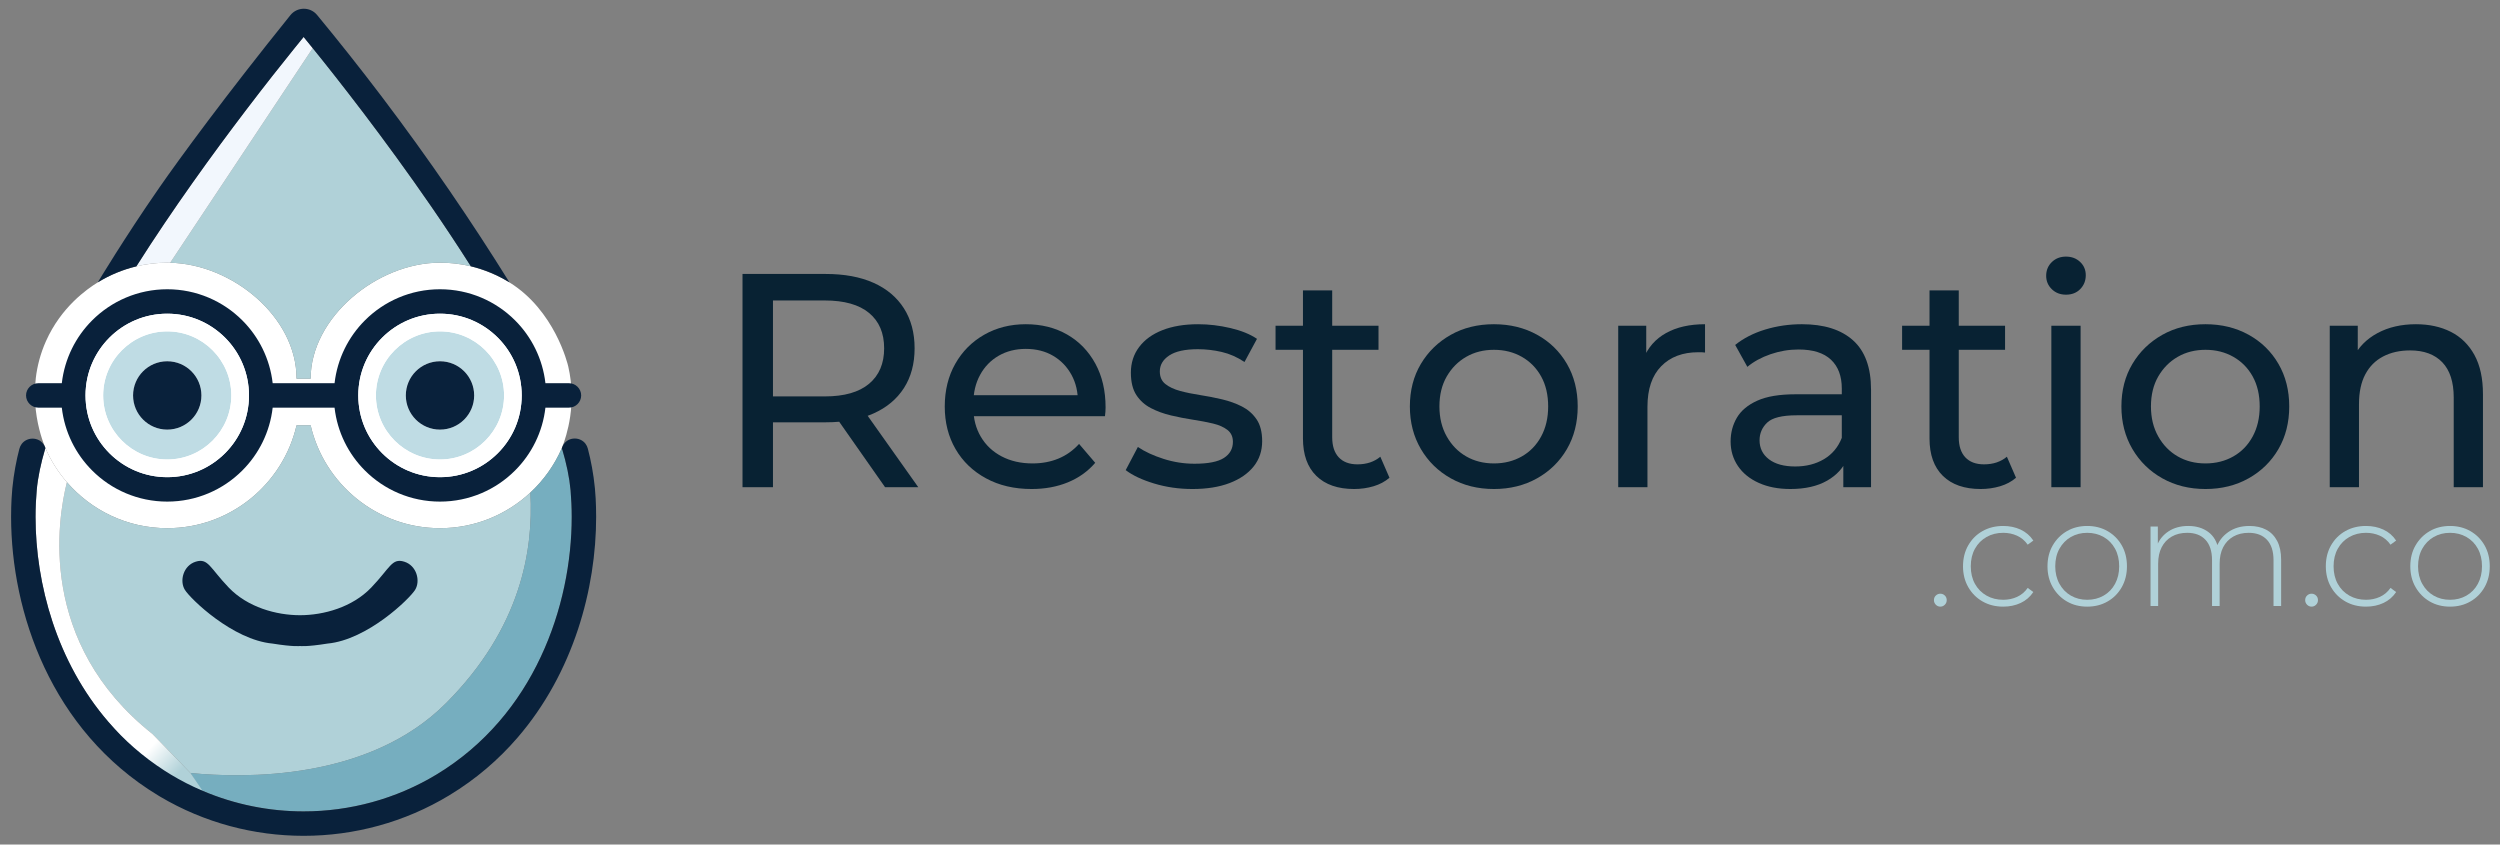 <?xml version="1.0" encoding="utf-8"?>
<!-- Generator: Adobe Illustrator 16.0.0, SVG Export Plug-In . SVG Version: 6.00 Build 0)  -->
<!DOCTYPE svg PUBLIC "-//W3C//DTD SVG 1.1//EN" "http://www.w3.org/Graphics/SVG/1.1/DTD/svg11.dtd">
<svg version="1.1" id="Layer_1" xmlns="http://www.w3.org/2000/svg" xmlns:xlink="http://www.w3.org/1999/xlink" x="0px" y="0px"
	 width="1261px" height="426px" viewBox="0 0 1261 426" enable-background="new 0 0 1261 426" xml:space="preserve">
<rect x="0" y="0" width="1261" height="426" fill="#808080" stroke="none"/>
<g>
	<defs>
		<rect id="SVGID_1_" x="-651" y="-507" width="2560" height="1440"/>
	</defs>
	<clipPath id="SVGID_2_">
		<use xlink:href="#SVGID_1_"  overflow="visible"/>
	</clipPath>
	<path clip-path="url(#SVGID_2_)" fill="#082233" d="M374.521,245.734V138.186h41.944c9.422,0,17.462,1.487,24.121,4.456
		c6.657,2.972,11.777,7.274,15.364,12.905c3.584,5.636,5.377,12.345,5.377,20.128c0,7.786-1.793,14.469-5.377,20.05
		c-3.587,5.584-8.707,9.86-15.364,12.828c-6.659,2.973-14.699,4.456-24.121,4.456h-33.494l6.914-7.067v39.792H374.521z
		 M389.885,207.479l-6.914-7.529h33.032c9.833,0,17.285-2.125,22.355-6.376c5.071-4.249,7.605-10.217,7.605-17.899
		c0-7.681-2.534-13.622-7.605-17.822c-5.07-4.198-12.522-6.3-22.355-6.3h-33.032l6.914-7.682V207.479z M446.424,245.734
		l-27.347-39.023h16.439l27.655,39.023H446.424z"/>
	<path clip-path="url(#SVGID_2_)" fill="#082233" d="M520.323,246.657c-8.707,0-16.362-1.791-22.969-5.378
		c-6.606-3.583-11.729-8.5-15.364-14.75c-3.637-6.246-5.454-13.417-5.454-21.509c0-8.089,1.766-15.262,5.301-21.51
		c3.533-6.246,8.397-11.139,14.595-14.672c6.197-3.533,13.187-5.3,20.973-5.3c7.886,0,14.85,1.743,20.894,5.222
		c6.043,3.484,10.779,8.374,14.212,14.674c3.431,6.299,5.147,13.65,5.147,22.047c0,0.615-0.026,1.333-0.077,2.152
		c-0.053,0.82-0.13,1.589-0.23,2.303h-69.292v-10.602h61.61l-5.992,3.689c0.102-5.224-0.975-9.883-3.227-13.981
		c-2.254-4.097-5.353-7.298-9.295-9.604c-3.944-2.304-8.527-3.456-13.75-3.456c-5.124,0-9.68,1.152-13.675,3.456
		c-3.994,2.306-7.12,5.532-9.372,9.68c-2.254,4.148-3.38,8.887-3.38,14.213v2.457c0,5.43,1.253,10.271,3.764,14.519
		c2.509,4.252,6.016,7.556,10.524,9.911c4.507,2.357,9.68,3.533,15.518,3.533c4.813,0,9.192-0.818,13.136-2.459
		c3.942-1.637,7.399-4.094,10.371-7.374l8.143,9.526c-3.688,4.302-8.273,7.581-13.751,9.833
		C533.203,245.531,527.083,246.657,520.323,246.657"/>
	<path clip-path="url(#SVGID_2_)" fill="#082233" d="M601.445,246.657c-6.76,0-13.189-0.922-19.282-2.768
		c-6.095-1.842-10.884-4.094-14.365-6.759l6.146-11.676c3.48,2.357,7.782,4.354,12.906,5.991c5.12,1.641,10.344,2.459,15.671,2.459
		c6.86,0,11.804-0.973,14.826-2.92c3.019-1.945,4.532-4.66,4.532-8.144c0-2.559-0.922-4.556-2.765-5.991
		c-1.844-1.433-4.278-2.509-7.299-3.228c-3.022-0.714-6.375-1.355-10.063-1.92c-3.687-0.561-7.375-1.28-11.062-2.15
		c-3.687-0.87-7.067-2.098-10.14-3.687c-3.073-1.587-5.531-3.789-7.375-6.607c-1.843-2.817-2.765-6.58-2.765-11.293
		c0-4.917,1.383-9.219,4.147-12.906c2.766-3.687,6.683-6.529,11.754-8.528c5.07-1.996,11.086-2.994,18.052-2.994
		c5.325,0,10.728,0.641,16.209,1.92c5.479,1.282,9.96,3.098,13.444,5.454l-6.3,11.676c-3.687-2.457-7.527-4.148-11.523-5.07
		c-3.994-0.921-7.989-1.382-11.983-1.382c-6.453,0-11.269,1.052-14.443,3.15c-3.176,2.1-4.762,4.789-4.762,8.065
		c0,2.767,0.945,4.893,2.842,6.376c1.895,1.487,4.352,2.639,7.375,3.457c3.02,0.821,6.376,1.513,10.063,2.075
		c3.688,0.564,7.375,1.281,11.062,2.151c3.688,0.871,7.042,2.074,10.064,3.61c3.019,1.537,5.478,3.687,7.374,6.453
		c1.894,2.765,2.843,6.452,2.843,11.062c0,4.916-1.436,9.168-4.302,12.752c-2.869,3.587-6.914,6.375-12.137,8.374
		C614.966,245.659,608.716,246.657,601.445,246.657"/>
	<path clip-path="url(#SVGID_2_)" fill="#082233" d="M643.388,164.305h51.931v12.139h-51.931V164.305z M683.027,246.657
		c-8.195,0-14.547-2.202-19.052-6.607c-4.508-4.401-6.76-10.702-6.76-18.896v-74.671h14.749v74.056c0,4.404,1.1,7.786,3.304,10.139
		c2.201,2.358,5.352,3.535,9.448,3.535c4.609,0,8.45-1.279,11.523-3.842l4.608,10.602c-2.254,1.946-4.941,3.379-8.065,4.303
		C689.658,246.196,686.408,246.657,683.027,246.657"/>
	<path clip-path="url(#SVGID_2_)" fill="#082233" d="M753.546,246.657c-8.093,0-15.34-1.791-21.74-5.378
		c-6.403-3.584-11.446-8.528-15.133-14.826c-3.688-6.3-5.532-13.445-5.532-21.434c0-8.089,1.844-15.233,5.532-21.431
		c3.687-6.197,8.704-11.087,15.056-14.674c6.35-3.584,13.622-5.376,21.817-5.376c8.09,0,15.338,1.766,21.74,5.3
		c6.399,3.533,11.42,8.426,15.057,14.672c3.636,6.248,5.454,13.42,5.454,21.509c0,8.093-1.818,15.263-5.454,21.51
		c-3.637,6.25-8.657,11.166-15.057,14.75C768.884,244.866,761.636,246.657,753.546,246.657 M753.546,233.751
		c5.225,0,9.91-1.176,14.058-3.532c4.149-2.356,7.399-5.711,9.756-10.065c2.356-4.352,3.535-9.397,3.535-15.134
		c0-5.837-1.179-10.881-3.535-15.133c-2.356-4.248-5.606-7.552-9.756-9.909c-4.147-2.356-8.833-3.534-14.058-3.534
		c-5.224,0-9.886,1.178-13.982,3.534c-4.097,2.357-7.374,5.661-9.832,9.909c-2.458,4.252-3.688,9.296-3.688,15.133
		c0,5.737,1.229,10.782,3.688,15.134c2.458,4.354,5.735,7.709,9.832,10.065S748.322,233.751,753.546,233.751"/>
	<path clip-path="url(#SVGID_2_)" fill="#082233" d="M816.23,245.734v-81.43h14.135v22.124l-1.383-5.53
		c2.252-5.633,6.043-9.935,11.368-12.905c5.327-2.971,11.882-4.456,19.667-4.456v14.287c-0.615-0.1-1.205-0.153-1.766-0.153h-1.613
		c-7.889,0-14.136,2.357-18.745,7.068s-6.913,11.522-6.913,20.434v40.561H816.23z"/>
	<path clip-path="url(#SVGID_2_)" fill="#082233" d="M903.034,246.656c-6.044,0-11.344-1.021-15.899-3.073
		c-4.56-2.046-8.066-4.89-10.526-8.526c-2.457-3.635-3.688-7.759-3.688-12.368c0-4.401,1.05-8.396,3.15-11.984
		c2.099-3.585,5.532-6.454,10.295-8.604c4.763-2.151,11.189-3.226,19.282-3.226h25.811v10.6h-25.197
		c-7.375,0-12.344,1.23-14.902,3.688c-2.563,2.459-3.841,5.431-3.841,8.911c0,3.993,1.587,7.197,4.763,9.604
		c3.174,2.407,7.578,3.609,13.213,3.609c5.531,0,10.37-1.229,14.518-3.688c4.149-2.458,7.146-6.043,8.989-10.754l2.919,10.139
		c-1.945,4.817-5.378,8.631-10.295,11.446C916.709,245.25,910.512,246.656,903.034,246.656 M929.769,245.734v-17.208l-0.768-3.225
		v-29.347c0-6.246-1.819-11.085-5.455-14.519c-3.637-3.429-9.091-5.146-16.36-5.146c-4.817,0-9.526,0.795-14.137,2.382
		c-4.608,1.589-8.504,3.713-11.678,6.376l-6.144-11.063c4.198-3.38,9.243-5.965,15.133-7.76c5.889-1.791,12.062-2.687,18.513-2.687
		c11.163,0,19.768,2.715,25.813,8.143c6.042,5.429,9.064,13.726,9.064,24.889v49.165H929.769z"/>
	<path clip-path="url(#SVGID_2_)" fill="#082233" d="M959.42,164.305h51.933v12.139H959.42V164.305z M999.062,246.657
		c-8.196,0-14.546-2.202-19.052-6.607c-4.51-4.401-6.762-10.702-6.762-18.896v-74.671h14.75v74.056
		c0,4.404,1.101,7.786,3.305,10.139c2.201,2.358,5.35,3.535,9.447,3.535c4.609,0,8.45-1.279,11.524-3.842l4.606,10.602
		c-2.253,1.946-4.941,3.379-8.063,4.303C1005.691,246.196,1002.441,246.657,999.062,246.657"/>
	<path clip-path="url(#SVGID_2_)" fill="#082233" d="M1042.076,148.634c-2.868,0-5.25-0.922-7.145-2.765
		c-1.896-1.844-2.843-4.096-2.843-6.761c0-2.765,0.947-5.07,2.843-6.913c1.895-1.844,4.276-2.767,7.145-2.767
		c2.867,0,5.249,0.899,7.145,2.689c1.895,1.795,2.844,4.023,2.844,6.684c0,2.766-0.924,5.096-2.766,6.991
		C1047.454,147.688,1045.047,148.634,1042.076,148.634 M1034.702,164.305h14.75v81.43h-14.75V164.305z"/>
	<path clip-path="url(#SVGID_2_)" fill="#082233" d="M1112.443,246.657c-8.093,0-15.341-1.791-21.741-5.378
		c-6.401-3.584-11.445-8.528-15.133-14.826c-3.687-6.3-5.53-13.445-5.53-21.434c0-8.089,1.844-15.233,5.53-21.431
		c3.688-6.197,8.705-11.087,15.058-14.674c6.35-3.584,13.621-5.376,21.816-5.376c8.091,0,15.337,1.766,21.741,5.3
		c6.4,3.533,11.418,8.426,15.056,14.672c3.635,6.248,5.453,13.42,5.453,21.509c0,8.093-1.818,15.263-5.453,21.51
		c-3.638,6.25-8.655,11.166-15.056,14.75C1127.78,244.866,1120.534,246.657,1112.443,246.657 M1112.443,233.751
		c5.225,0,9.909-1.176,14.057-3.532c4.149-2.356,7.401-5.711,9.759-10.065c2.354-4.352,3.532-9.397,3.532-15.134
		c0-5.837-1.179-10.881-3.532-15.133c-2.357-4.248-5.609-7.552-9.759-9.909c-4.147-2.356-8.832-3.534-14.057-3.534
		c-5.224,0-9.885,1.178-13.981,3.534c-4.099,2.357-7.374,5.661-9.833,9.909c-2.457,4.252-3.688,9.296-3.688,15.133
		c0,5.737,1.23,10.782,3.688,15.134c2.459,4.354,5.734,7.709,9.833,10.065C1102.559,232.575,1107.22,233.751,1112.443,233.751"/>
	<path clip-path="url(#SVGID_2_)" fill="#082233" d="M1218.607,163.538c6.656,0,12.521,1.281,17.593,3.841
		c5.067,2.561,9.037,6.452,11.905,11.676c2.867,5.224,4.302,11.829,4.302,19.82v46.86h-14.748v-45.171
		c0-7.885-1.92-13.828-5.761-17.822c-3.844-3.995-9.247-5.991-16.21-5.991c-5.225,0-9.783,1.024-13.675,3.072
		c-3.894,2.05-6.891,5.071-8.988,9.065c-2.101,3.995-3.148,8.963-3.148,14.902v41.945h-14.75v-81.431h14.135v21.97l-2.305-5.837
		c2.663-5.326,6.761-9.474,12.291-12.444C1204.779,165.023,1211.233,163.538,1218.607,163.538"/>
	<path clip-path="url(#SVGID_2_)" fill="#B0D1D8" d="M978.704,305.988c-0.87,0-1.626-0.318-2.266-0.959
		c-0.641-0.641-0.959-1.421-0.959-2.343c0-0.92,0.318-1.688,0.959-2.304c0.64-0.613,1.396-0.92,2.266-0.92s1.624,0.307,2.265,0.92
		c0.639,0.615,0.959,1.384,0.959,2.304c0,0.922-0.32,1.702-0.959,2.343C980.328,305.67,979.574,305.988,978.704,305.988"/>
	<path clip-path="url(#SVGID_2_)" fill="#B0D1D8" d="M1010.413,305.988c-3.891,0-7.358-0.869-10.403-2.61
		c-3.047-1.739-5.452-4.146-7.217-7.217c-1.767-3.07-2.65-6.576-2.65-10.519c0-3.993,0.884-7.524,2.65-10.595
		c1.765-3.07,4.17-5.463,7.217-7.18c3.045-1.714,6.513-2.57,10.403-2.57c3.225,0,6.154,0.613,8.791,1.843
		c2.635,1.228,4.772,3.07,6.411,5.527l-2.841,2.073c-1.436-2.048-3.227-3.559-5.376-4.53c-2.148-0.973-4.479-1.459-6.985-1.459
		c-3.124,0-5.926,0.705-8.407,2.111c-2.483,1.408-4.428,3.379-5.836,5.912c-1.406,2.533-2.11,5.489-2.11,8.867
		c0,3.377,0.704,6.335,2.11,8.868c1.408,2.533,3.353,4.504,5.836,5.911c2.481,1.41,5.283,2.111,8.407,2.111
		c2.507,0,4.837-0.485,6.985-1.459c2.149-0.971,3.94-2.481,5.376-4.53l2.841,2.075c-1.639,2.455-3.776,4.298-6.411,5.526
		C1016.567,305.374,1013.638,305.988,1010.413,305.988"/>
	<path clip-path="url(#SVGID_2_)" fill="#B0D1D8" d="M1052.791,305.989c-3.839,0-7.256-0.871-10.25-2.612
		c-2.992-1.737-5.374-4.146-7.139-7.216c-1.767-3.071-2.65-6.576-2.65-10.519c0-3.992,0.884-7.512,2.65-10.556
		c1.765-3.045,4.146-5.438,7.139-7.18c2.994-1.739,6.411-2.609,10.25-2.609c3.84,0,7.27,0.87,10.289,2.609
		c3.019,1.741,5.398,4.135,7.14,7.18c1.74,3.044,2.61,6.563,2.61,10.556c0,3.942-0.87,7.447-2.61,10.519
		c-1.741,3.07-4.121,5.479-7.14,7.216C1060.061,305.118,1056.631,305.989,1052.791,305.989 M1052.791,302.533
		c3.072,0,5.835-0.702,8.293-2.111c2.457-1.406,4.376-3.391,5.758-5.949c1.383-2.56,2.073-5.502,2.073-8.83
		c0-3.378-0.69-6.333-2.073-8.867c-1.382-2.533-3.301-4.503-5.758-5.913c-2.458-1.405-5.221-2.111-8.293-2.111
		c-3.069,0-5.821,0.706-8.254,2.111c-2.431,1.41-4.35,3.38-5.757,5.913c-1.408,2.534-2.111,5.489-2.111,8.867
		c0,3.328,0.703,6.271,2.111,8.83c1.407,2.559,3.326,4.543,5.757,5.949C1046.97,301.831,1049.722,302.533,1052.791,302.533"/>
	<path clip-path="url(#SVGID_2_)" fill="#B0D1D8" d="M1134.635,265.298c3.224,0,6.025,0.626,8.406,1.88
		c2.381,1.255,4.234,3.148,5.565,5.681c1.332,2.534,1.997,5.672,1.997,9.406v23.417h-3.839v-23.109c0-4.505-1.101-7.934-3.3-10.289
		c-2.202-2.354-5.273-3.531-9.214-3.531c-3.022,0-5.632,0.64-7.832,1.92c-2.202,1.28-3.891,3.071-5.065,5.374
		c-1.18,2.304-1.768,5.067-1.768,8.291v21.345h-3.839v-23.109c0-4.505-1.102-7.934-3.302-10.289c-2.2-2.354-5.271-3.531-9.213-3.531
		c-3.021,0-5.632,0.64-7.832,1.92s-3.888,3.071-5.066,5.374c-1.178,2.304-1.765,5.067-1.765,8.291v21.345h-3.839v-40.078h3.685
		v11.058l-0.539-1.23c1.179-3.12,3.149-5.59,5.913-7.409c2.764-1.814,6.092-2.724,9.98-2.724c3.993,0,7.356,1.011,10.096,3.031
		c2.739,2.022,4.465,5.029,5.184,9.022l-1.306-0.539c1.074-3.428,3.097-6.206,6.065-8.33
		C1126.777,266.361,1130.385,265.298,1134.635,265.298"/>
	<path clip-path="url(#SVGID_2_)" fill="#B0D1D8" d="M1165.959,305.988c-0.87,0-1.626-0.318-2.266-0.959
		c-0.641-0.641-0.959-1.421-0.959-2.343c0-0.92,0.318-1.688,0.959-2.304c0.64-0.613,1.396-0.92,2.266-0.92s1.624,0.307,2.265,0.92
		c0.639,0.615,0.959,1.384,0.959,2.304c0,0.922-0.32,1.702-0.959,2.343C1167.583,305.67,1166.829,305.988,1165.959,305.988"/>
	<path clip-path="url(#SVGID_2_)" fill="#FFFFFF" d="M286.636,184.877c-0.351-1.533-6.875-28.295-29.65-42.425
		c-8.913-5.531-18.232-7.834-19.494-8.136c-5.006-1.194-10.221-1.82-15.568-1.82c-31.726,0-65.234,27.667-65.234,58.501h-7.111
		c0-31.327-32.654-57.781-63.735-58.463c-0.493,0-0.986-0.038-1.479-0.038c-5.366,0-10.581,0.663-15.587,1.858
		c-6.979,1.669-13.521,4.419-19.457,8.079c-5.54,3.427-18.467,12.484-26.112,29.589c-11.416,25.548-2.216,49.287-0.379,53.772
		l0.057,0.19c2.731,6.295,6.409,12.098,10.866,17.236c12.288,14.186,30.398,23.192,50.612,23.192
		c31.726,0,58.35-22.206,65.214-51.883h7.111c6.865,29.677,33.508,51.883,65.234,51.883c17.597,0,33.621-6.826,45.587-17.958
		c6.732-6.258,12.193-13.9,15.891-22.452l0.076-0.189C285.952,219.438,290.978,203.848,286.636,184.877"/>
	<path clip-path="url(#SVGID_2_)" fill="#B0D1D8" d="M237.492,134.316c-5.006-1.195-10.221-1.82-15.569-1.82
		c-31.725,0-65.233,27.667-65.233,58.5h-7.111c0-31.326-32.654-57.78-63.735-58.462l71.889-108.242
		c6.296,7.756,15.303,19.134,25.714,32.825c10.411,13.73,22.187,29.772,34.02,46.953
		C224.218,113.875,230.969,124.039,237.492,134.316"/>
	<path clip-path="url(#SVGID_2_)" fill="#B0D1D8" d="M267.511,248.455c-11.966,11.132-27.99,17.958-45.587,17.958
		c-31.726,0-58.369-22.206-65.233-51.883h-7.111c-6.865,29.677-33.489,51.883-65.215,51.883c-20.214,0-38.324-9.007-50.612-23.192
		c-4.76,18.774-14.886,80.974,43.16,127.016l19.153,19.665c27.06,2.673,89.942,3.925,128.987-35.311
		C262.656,316.817,269.142,277.696,267.511,248.455"/>
	<path clip-path="url(#SVGID_2_)" fill="#76AEBF" d="M288.37,260.705c0,22.396-4.741,47.561-15.645,70.694
		c-5.423,11.568-12.401,22.661-21.086,32.693c-8.686,10.03-19.058,19.058-31.365,26.51c-20.556,12.439-43.843,18.66-67.13,18.66
		c-17.37,0-34.759-3.471-50.991-10.393v-0.019c-5.538-2.332-10.923-5.102-16.138-8.249c-0.929-0.569-1.839-1.138-2.75-1.726
		c11.056,5.233,17.427,8.762,17.427,8.762l-4.627-7.737c27.061,2.673,89.942,3.925,128.987-35.31
		c37.604-37.774,44.089-76.896,42.459-106.137c6.731-6.258,12.193-13.899,15.891-22.452c2.332,7.757,3.83,14.962,4.399,21.371
		C288.161,251.68,288.37,256.136,288.37,260.705"/>
	<path clip-path="url(#SVGID_2_)" fill="#F2F7FD" d="M157.733,24.293L85.844,132.534c-0.493,0-0.986-0.038-1.479-0.038
		c-5.367,0-10.581,0.664-15.588,1.859c0-0.019,0-0.019,0.019-0.038c18.356-28.976,38.666-56.965,55.24-78.735
		c9.766-12.838,18.223-23.495,24.253-30.948c1.859-2.313,3.49-4.323,4.855-5.992C154.452,20.235,155.988,22.131,157.733,24.293"/>
</g>
<g>
	<defs>
		<path id="SVGID_3_" d="M18.506,247.375c-0.378,4.303-0.587,8.76-0.587,13.33c0,16.802,2.674,35.158,8.59,53.04
			c5.936,17.882,15.133,35.29,28.141,50.347c7.946,9.197,17.314,19.685,28.274,26.738c0.114,0.076,0.228,0.152,0.341,0.209
			c10.714,5.082,18.413,7.68,18.887,7.832v-0.02l-6.086-8.95l-19.153-19.665c-58.047-46.042-47.92-108.241-43.161-127.016
			c-4.455-5.139-8.135-10.94-10.865-17.236C20.574,233.74,19.056,240.946,18.506,247.375"/>
	</defs>
	<clipPath id="SVGID_4_">
		<use xlink:href="#SVGID_3_"  overflow="visible"/>
	</clipPath>
	
		<linearGradient id="SVGID_5_" gradientUnits="userSpaceOnUse" x1="-651.014" y1="933.13" x2="-650.014" y2="933.13" gradientTransform="matrix(14.207 12.711 12.711 -14.207 -2511.3 21881.246)">
		<stop  offset="0" style="stop-color:#FFFFFF"/>
		<stop  offset="1" style="stop-color:#B0D1D8"/>
	</linearGradient>
	<polygon clip-path="url(#SVGID_4_)" fill="url(#SVGID_5_)" points="55.37,184.127 188.063,302.853 64.701,440.729 -67.993,322.003 
			"/>
</g>
<g>
	<defs>
		<rect id="SVGID_6_" x="-651" y="-507" width="2560" height="1440"/>
	</defs>
	<clipPath id="SVGID_7_">
		<use xlink:href="#SVGID_6_"  overflow="visible"/>
	</clipPath>
	<path clip-path="url(#SVGID_7_)" fill="#09213B" d="M286.985,193.292h-11.871c-1.403-12.307-6.997-23.4-15.322-31.706
		c-9.671-9.671-23.097-15.683-37.869-15.683c-14.753,0-28.179,6.012-37.85,15.683c-8.325,8.306-13.919,19.399-15.323,31.706h-31.213
		c-1.403-12.307-6.997-23.4-15.322-31.706c-9.671-9.671-23.097-15.683-37.85-15.683c-14.772,0-28.198,6.012-37.87,15.683
		c-8.324,8.306-13.918,19.399-15.322,31.706H19.302c-3.375,0-6.163,2.788-6.163,6.163c0,3.376,2.788,6.163,6.163,6.163h11.871
		c1.404,12.326,6.998,23.4,15.322,31.706c9.672,9.69,23.098,15.684,37.87,15.684c14.753,0,28.179-5.993,37.85-15.684
		c8.325-8.306,13.919-19.38,15.322-31.706h31.213c1.404,12.326,6.998,23.4,15.323,31.706c9.671,9.69,23.097,15.684,37.85,15.684
		c14.772,0,28.198-5.993,37.869-15.684c8.325-8.306,13.919-19.38,15.322-31.706h11.871c3.376,0,6.163-2.769,6.163-6.163
		C293.148,196.08,290.361,193.292,286.985,193.292 M113.512,228.601c-7.49,7.472-17.749,12.08-29.146,12.08
		c-11.416,0-21.675-4.608-29.166-12.08c-7.452-7.471-12.06-17.73-12.06-29.127v-0.019c0-11.397,4.608-21.675,12.06-29.146
		c7.491-7.472,17.75-12.08,29.166-12.08c11.397,0,21.656,4.608,29.146,12.08c7.471,7.471,12.061,17.749,12.08,29.146
		C125.572,210.871,120.982,221.13,113.512,228.601 M259.925,215.498c-2.086,4.93-5.101,9.367-8.837,13.103
		c-7.49,7.472-17.749,12.08-29.165,12.08c-11.397,0-21.656-4.608-29.146-12.08c-7.472-7.471-12.061-17.73-12.061-29.146
		c0-11.397,4.589-21.675,12.061-29.146c7.49-7.472,17.749-12.08,29.146-12.08c11.416,0,21.675,4.608,29.165,12.08
		c7.472,7.471,12.061,17.749,12.061,29.146C263.149,205.163,261.992,210.585,259.925,215.498"/>
	<path clip-path="url(#SVGID_7_)" fill="#09213B" d="M300.696,260.705c0,18.072-2.844,37.681-9.216,56.908
		c-6.391,19.229-16.308,38.097-30.512,54.538c-9.462,10.961-20.859,20.84-34.304,28.976c-22.528,13.653-48.033,20.461-73.52,20.461
		c-25.012,0-50.043-6.561-72.268-19.702c-0.417-0.246-0.834-0.513-1.252-0.759c-13.444-8.136-24.822-18.015-34.304-28.976
		c-9.481-10.961-17.048-23.002-22.926-35.499c-11.757-25.012-16.782-51.845-16.801-75.947c0-7.168,0.417-12.269,0.625-14.393
		c0.721-7.358,2.01-14.033,3.546-19.93c0.247-0.91,0.626-1.707,1.119-2.37v-0.02c3.015-4.134,10.013-3.679,11.947,1.801l0.057,0.19
		c-2.313,7.756-3.831,14.962-4.381,21.39c-0.379,4.306-0.587,8.762-0.587,13.331c0,16.801,2.673,35.158,8.59,53.04
		c5.935,17.882,15.132,35.29,28.141,50.348c7.946,9.196,17.313,17.503,28.274,24.575c0.114,0.076,0.228,0.134,0.341,0.209
		c0.911,0.588,1.821,1.156,2.75,1.726c5.215,3.147,10.6,5.917,16.138,8.249v0.019c16.232,6.922,33.621,10.393,50.991,10.393
		c23.287,0,46.574-6.221,67.13-18.66c12.307-7.452,22.679-16.479,31.365-26.51c8.685-10.032,15.663-21.125,21.086-32.693
		c10.904-23.134,15.645-48.298,15.645-70.694c0-4.569-0.209-9.025-0.569-13.331c-0.569-6.409-2.067-13.614-4.399-21.371l0.075-0.189
		c1.859-5.519,8.856-6.03,11.89-1.935v0.02c0.512,0.682,0.892,1.479,1.138,2.408c1.555,5.935,2.845,12.629,3.565,20.006
		C300.26,248.152,300.696,253.291,300.696,260.705"/>
	<path clip-path="url(#SVGID_7_)" fill="#09213B" d="M256.986,142.452c-5.935-3.698-12.516-6.466-19.494-8.135
		c-6.523-10.278-13.274-20.443-20.025-30.246c-11.833-17.181-23.609-33.224-34.02-46.953
		c-10.411-13.691-19.418-25.069-25.714-32.825c-1.744-2.162-3.28-4.058-4.589-5.651c-1.365,1.669-2.996,3.679-4.854,5.992
		c-6.031,7.453-14.488,18.11-24.254,30.948c-16.574,21.77-36.883,49.759-55.24,78.735c-0.019,0.019-0.019,0.019-0.019,0.038
		c-6.978,1.668-13.52,4.418-19.456,8.078c0,0,13.521-22.547,30.967-47.692c10.183-14.678,33.337-46.308,66.181-87.079
		c3.451-4.285,9.956-4.342,13.464-0.114c10.657,12.895,21.39,26.416,32.142,40.563C216.67,80.519,238.175,112.187,256.986,142.452"
		/>
	<path clip-path="url(#SVGID_7_)" fill="#BFDCE4" d="M84.365,167.142c-17.825,0-32.332,14.506-32.332,32.313
		c0,17.825,14.507,32.313,32.332,32.313c17.806,0,32.313-14.487,32.313-32.313C116.678,181.648,102.171,167.142,84.365,167.142
		 M84.365,216.692c-9.519,0-17.237-7.718-17.237-17.237c0-9.52,7.718-17.238,17.237-17.238c9.52,0,17.237,7.718,17.237,17.238
		C101.602,208.974,93.885,216.692,84.365,216.692"/>
	<path clip-path="url(#SVGID_7_)" fill="#BFDCE4" d="M221.942,167.142c-17.825,0-32.332,14.506-32.332,32.313
		c0,17.825,14.507,32.313,32.332,32.313c17.806,0,32.313-14.487,32.313-32.313C254.255,181.648,239.749,167.142,221.942,167.142
		 M221.923,216.692c-9.519,0-17.237-7.718-17.237-17.237c0-9.52,7.718-17.238,17.237-17.238c9.538,0,17.256,7.718,17.256,17.238
		C239.18,208.974,231.461,216.692,221.923,216.692"/>
	<path clip-path="url(#SVGID_7_)" fill="#09213B" d="M84.357,216.696c9.52,0,17.238-7.718,17.238-17.238
		c0-9.52-7.718-17.238-17.238-17.238s-17.238,7.718-17.238,17.238C67.12,208.979,74.837,216.696,84.357,216.696"/>
	<path clip-path="url(#SVGID_7_)" fill="#09213B" d="M221.933,216.696c9.52,0,17.238-7.718,17.238-17.238
		c0-9.52-7.718-17.238-17.238-17.238s-17.238,7.718-17.238,17.238C204.695,208.979,212.413,216.696,221.933,216.696"/>
	<path clip-path="url(#SVGID_7_)" fill="#09213B" d="M203.887,283.305c-6.263-1.932-7.072,3.074-16.616,13.045
		c-9.543,9.971-24.029,13.959-35.958,13.959c-11.929,0-26.414-3.988-35.958-13.959c-9.543-9.971-10.353-14.977-16.615-13.045
		c-6.263,1.932-8.308,9.659-5.496,14.209c2.812,4.549,24.092,25.238,44.223,27.108c10.694,1.724,13.846,1.225,13.846,1.225
		s3.153,0.499,13.847-1.225c20.13-1.87,41.411-22.56,44.223-27.108C212.195,292.964,210.149,285.236,203.887,283.305"/>
	<path clip-path="url(#SVGID_7_)" fill="#FFFFFF" d="M113.511,170.309c-7.49-7.472-17.749-12.08-29.146-12.08
		c-11.416,0-21.675,4.608-29.165,12.08c-7.453,7.471-12.061,17.749-12.061,29.146v0.019c0,11.397,4.608,21.656,12.061,29.127
		c7.49,7.472,17.749,12.08,29.165,12.08c11.397,0,21.656-4.608,29.146-12.08c7.472-7.471,12.061-17.73,12.08-29.146
		C125.572,188.058,120.983,177.78,113.511,170.309 M84.365,231.768c-17.825,0-32.332-14.488-32.332-32.313
		c0-17.806,14.507-32.313,32.332-32.313c17.806,0,32.313,14.507,32.313,32.313C116.678,217.279,102.171,231.768,84.365,231.768"/>
	<path clip-path="url(#SVGID_7_)" fill="#FFFFFF" d="M251.088,170.309c-7.49-7.472-17.749-12.08-29.165-12.08
		c-11.397,0-21.656,4.608-29.146,12.08c-7.472,7.471-12.061,17.749-12.061,29.146c0,11.416,4.589,21.675,12.061,29.146
		c7.49,7.472,17.749,12.08,29.146,12.08c11.416,0,21.675-4.608,29.165-12.08c3.736-3.735,6.751-8.173,8.837-13.103
		c2.067-4.913,3.224-10.335,3.224-16.043C263.149,188.058,258.561,177.78,251.088,170.309 M221.942,231.768
		c-17.825,0-32.332-14.488-32.332-32.313c0-17.806,14.507-32.313,32.332-32.313c17.806,0,32.313,14.507,32.313,32.313
		C254.255,217.279,239.749,231.768,221.942,231.768"/>
</g>
<path fill="#B0D1D8" d="M1193.413,305.988c-3.891,0-7.358-0.869-10.403-2.61c-3.047-1.739-5.452-4.146-7.217-7.217
	c-1.767-3.07-2.65-6.576-2.65-10.519c0-3.993,0.884-7.524,2.65-10.595c1.765-3.07,4.17-5.463,7.217-7.18
	c3.045-1.714,6.513-2.57,10.403-2.57c3.225,0,6.154,0.613,8.791,1.843c2.635,1.228,4.772,3.07,6.411,5.527l-2.841,2.073
	c-1.436-2.048-3.227-3.559-5.376-4.53c-2.148-0.973-4.479-1.459-6.985-1.459c-3.124,0-5.926,0.705-8.407,2.111
	c-2.483,1.408-4.428,3.379-5.836,5.912c-1.406,2.533-2.11,5.489-2.11,8.867c0,3.377,0.704,6.335,2.11,8.868
	c1.408,2.533,3.353,4.504,5.836,5.911c2.481,1.41,5.283,2.111,8.407,2.111c2.507,0,4.837-0.485,6.985-1.459
	c2.149-0.971,3.94-2.481,5.376-4.53l2.841,2.075c-1.639,2.455-3.776,4.298-6.411,5.526
	C1199.567,305.374,1196.638,305.988,1193.413,305.988"/>
<path fill="#B0D1D8" d="M1235.791,305.989c-3.839,0-7.256-0.871-10.25-2.612c-2.992-1.737-5.374-4.146-7.139-7.216
	c-1.767-3.071-2.65-6.576-2.65-10.519c0-3.992,0.884-7.512,2.65-10.556c1.765-3.045,4.146-5.438,7.139-7.18
	c2.994-1.739,6.411-2.609,10.25-2.609c3.84,0,7.27,0.87,10.289,2.609c3.019,1.741,5.398,4.135,7.14,7.18
	c1.74,3.044,2.61,6.563,2.61,10.556c0,3.942-0.87,7.447-2.61,10.519c-1.741,3.07-4.121,5.479-7.14,7.216
	C1243.061,305.118,1239.631,305.989,1235.791,305.989 M1235.791,302.533c3.072,0,5.835-0.702,8.293-2.111
	c2.457-1.406,4.376-3.391,5.758-5.949c1.383-2.56,2.073-5.502,2.073-8.83c0-3.378-0.69-6.333-2.073-8.867
	c-1.382-2.533-3.301-4.503-5.758-5.913c-2.458-1.405-5.221-2.111-8.293-2.111c-3.069,0-5.821,0.706-8.254,2.111
	c-2.431,1.41-4.35,3.38-5.757,5.913c-1.408,2.534-2.111,5.489-2.111,8.867c0,3.328,0.703,6.271,2.111,8.83
	c1.407,2.559,3.326,4.543,5.757,5.949C1229.97,301.831,1232.722,302.533,1235.791,302.533"/>
</svg>
